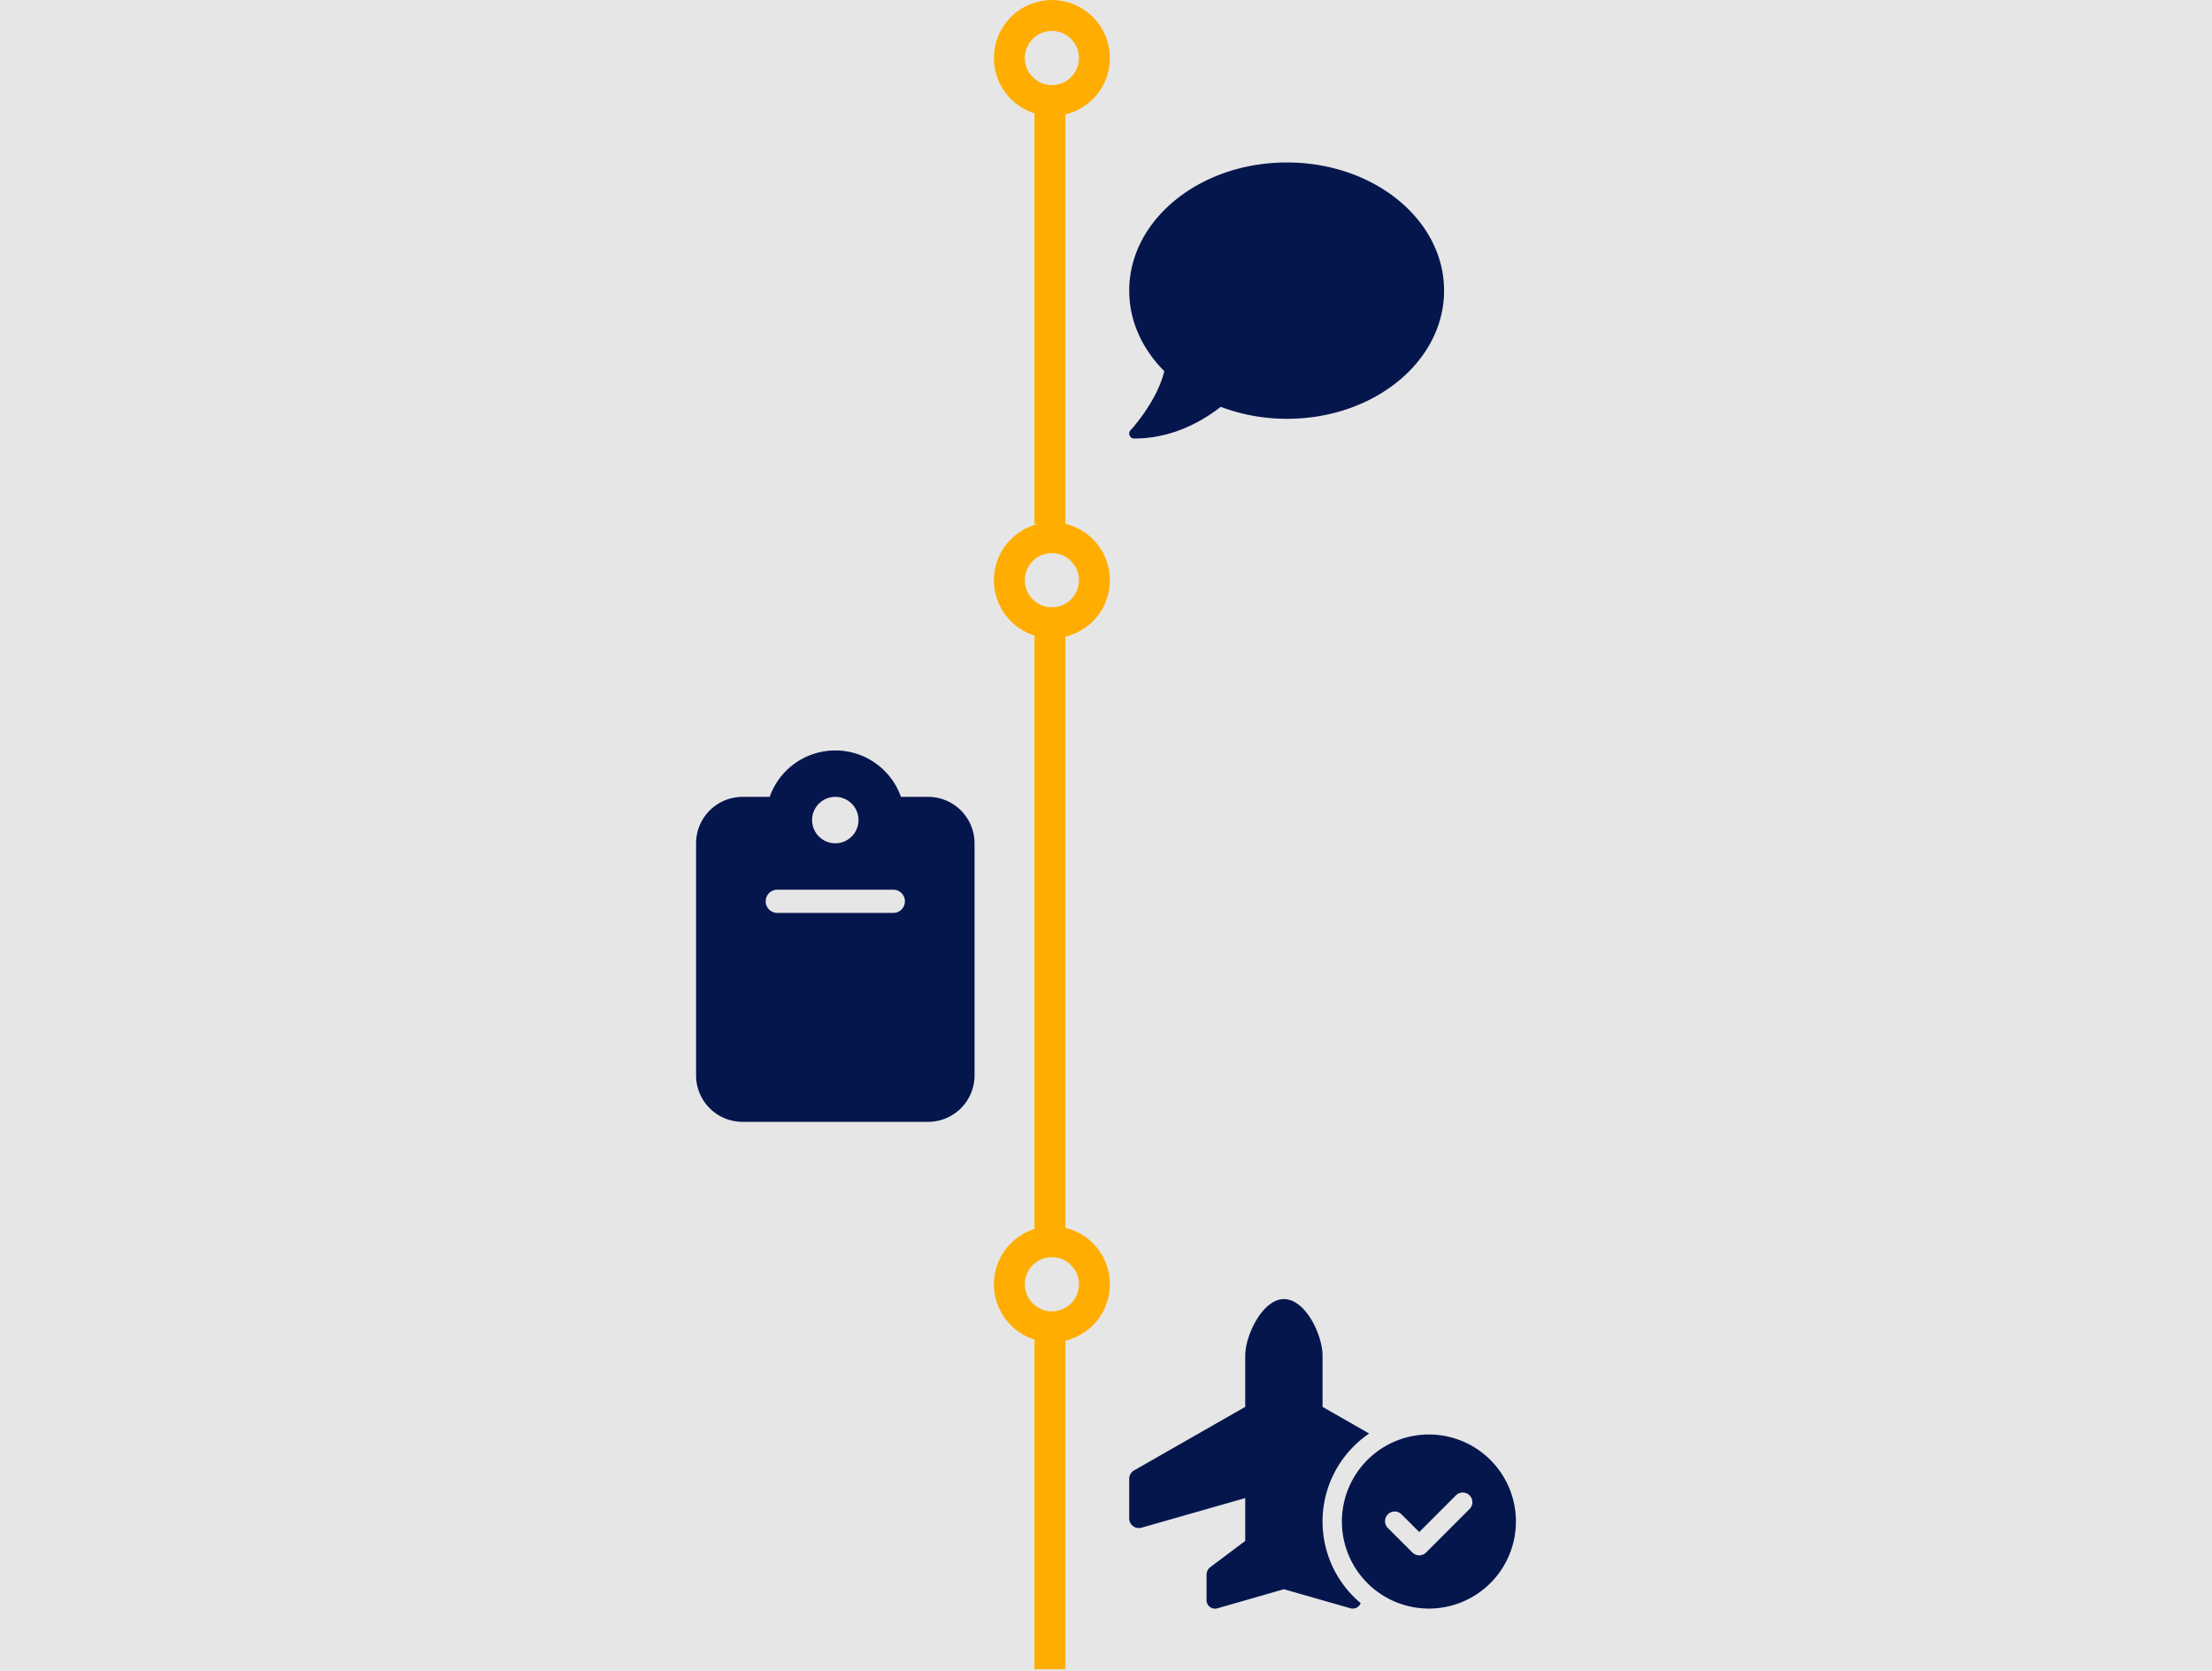 <svg xmlns="http://www.w3.org/2000/svg" width="572" height="432" viewBox="0 0 572 432">
  <g id="Gruppe_167" data-name="Gruppe 167" transform="translate(-374 -9136)">
    <rect id="Rechteck_10" data-name="Rechteck 10" width="572" height="432" transform="translate(374 9136)" fill="#e6e6e6"/>
    <g id="Gruppe_147" data-name="Gruppe 147" transform="translate(-163.991 -10)">
      <line id="Linie_1" data-name="Linie 1" y2="109" transform="translate(809.5 9172.5)" fill="none" stroke="#ffad01" stroke-width="8"/>
      <line id="Linie_2" data-name="Linie 2" y2="156.058" transform="translate(809.5 9308.5)" fill="none" stroke="#ffad01" stroke-width="8"/>
      <line id="Linie_3" data-name="Linie 3" y2="88" transform="translate(809.5 9489.5)" fill="none" stroke="#ffad01" stroke-width="8"/>
      <g id="Ellipse_97" data-name="Ellipse 97" transform="translate(795 9146)" fill="none" stroke="#ffad01" stroke-width="8">
        <circle cx="15" cy="15" r="15" stroke="none"/>
        <circle cx="15" cy="15" r="11" fill="none"/>
      </g>
      <g id="Ellipse_98" data-name="Ellipse 98" transform="translate(795 9281)" fill="none" stroke="#ffad01" stroke-width="8">
        <circle cx="15" cy="15" r="15" stroke="none"/>
        <circle cx="15" cy="15" r="11" fill="none"/>
      </g>
      <g id="Ellipse_99" data-name="Ellipse 99" transform="translate(795 9463)" fill="none" stroke="#ffad01" stroke-width="8">
        <circle cx="15" cy="15" r="15" stroke="none"/>
        <circle cx="15" cy="15" r="11" fill="none"/>
      </g>
    </g>
    <path id="comment-solid" d="M40.783,32C18.258,32,.006,46.831.006,65.135c0,7.906,3.4,15.13,9.075,20.821C7.09,93.979.436,101.132.357,101.212A1.238,1.238,0,0,0,.118,102.6a1.227,1.227,0,0,0,1.159.764c10.554,0,18.336-5.059,22.4-8.187a48.553,48.553,0,0,0,17.109,3.089c22.525,0,40.638-14.836,40.638-33.135S63.308,32,40.783,32Z" transform="translate(665.998 9146)" fill="#05164d"/>
    <path id="clipboard-solid" d="M36,0A17.982,17.982,0,0,0,19.034,12H12A12.013,12.013,0,0,0,0,24V84.01a12.013,12.013,0,0,0,12,12H60.007a12.013,12.013,0,0,0,12-12V24a12.013,12.013,0,0,0-12-12H52.975A17.982,17.982,0,0,0,36,0Zm0,12a6,6,0,1,1-6,6A6,6,0,0,1,36,12ZM21,36h30a3,3,0,0,1,0,6H21a3,3,0,1,1,0-6Z" transform="translate(554 9330)" fill="#05164d"/>
    <path id="plane-circle-check-solid" d="M40,0C34.531,0,30,9.3,30,14.641V27.859L1.266,44.281A2.5,2.5,0,0,0,0,46.453V56.688a2.507,2.507,0,0,0,3.187,2.406L30,51.438V62.516l-9,6.75a2.516,2.516,0,0,0-1,2v6.563a2.184,2.184,0,0,0,2.188,2.187,2.715,2.715,0,0,0,.609-.078L40,75l17.2,4.922a2.041,2.041,0,0,0,.609.078,2.177,2.177,0,0,0,2.047-1.406A27.5,27.5,0,0,1,62.047,34.75L50,27.859V14.641C50,9.3,45.625,0,40,0Zm60,57.5A22.5,22.5,0,1,0,77.5,80,22.5,22.5,0,0,0,100,57.5ZM88.016,50.734a2.509,2.509,0,0,1,0,3.531l-11.25,11.25a2.509,2.509,0,0,1-3.531,0l-6.25-6.25a2.5,2.5,0,1,1,3.531-3.531L75,60.219l9.484-9.484a2.509,2.509,0,0,1,3.531,0Z" transform="translate(666 9471.835)" fill="#05164d"/>
  </g>
</svg>

